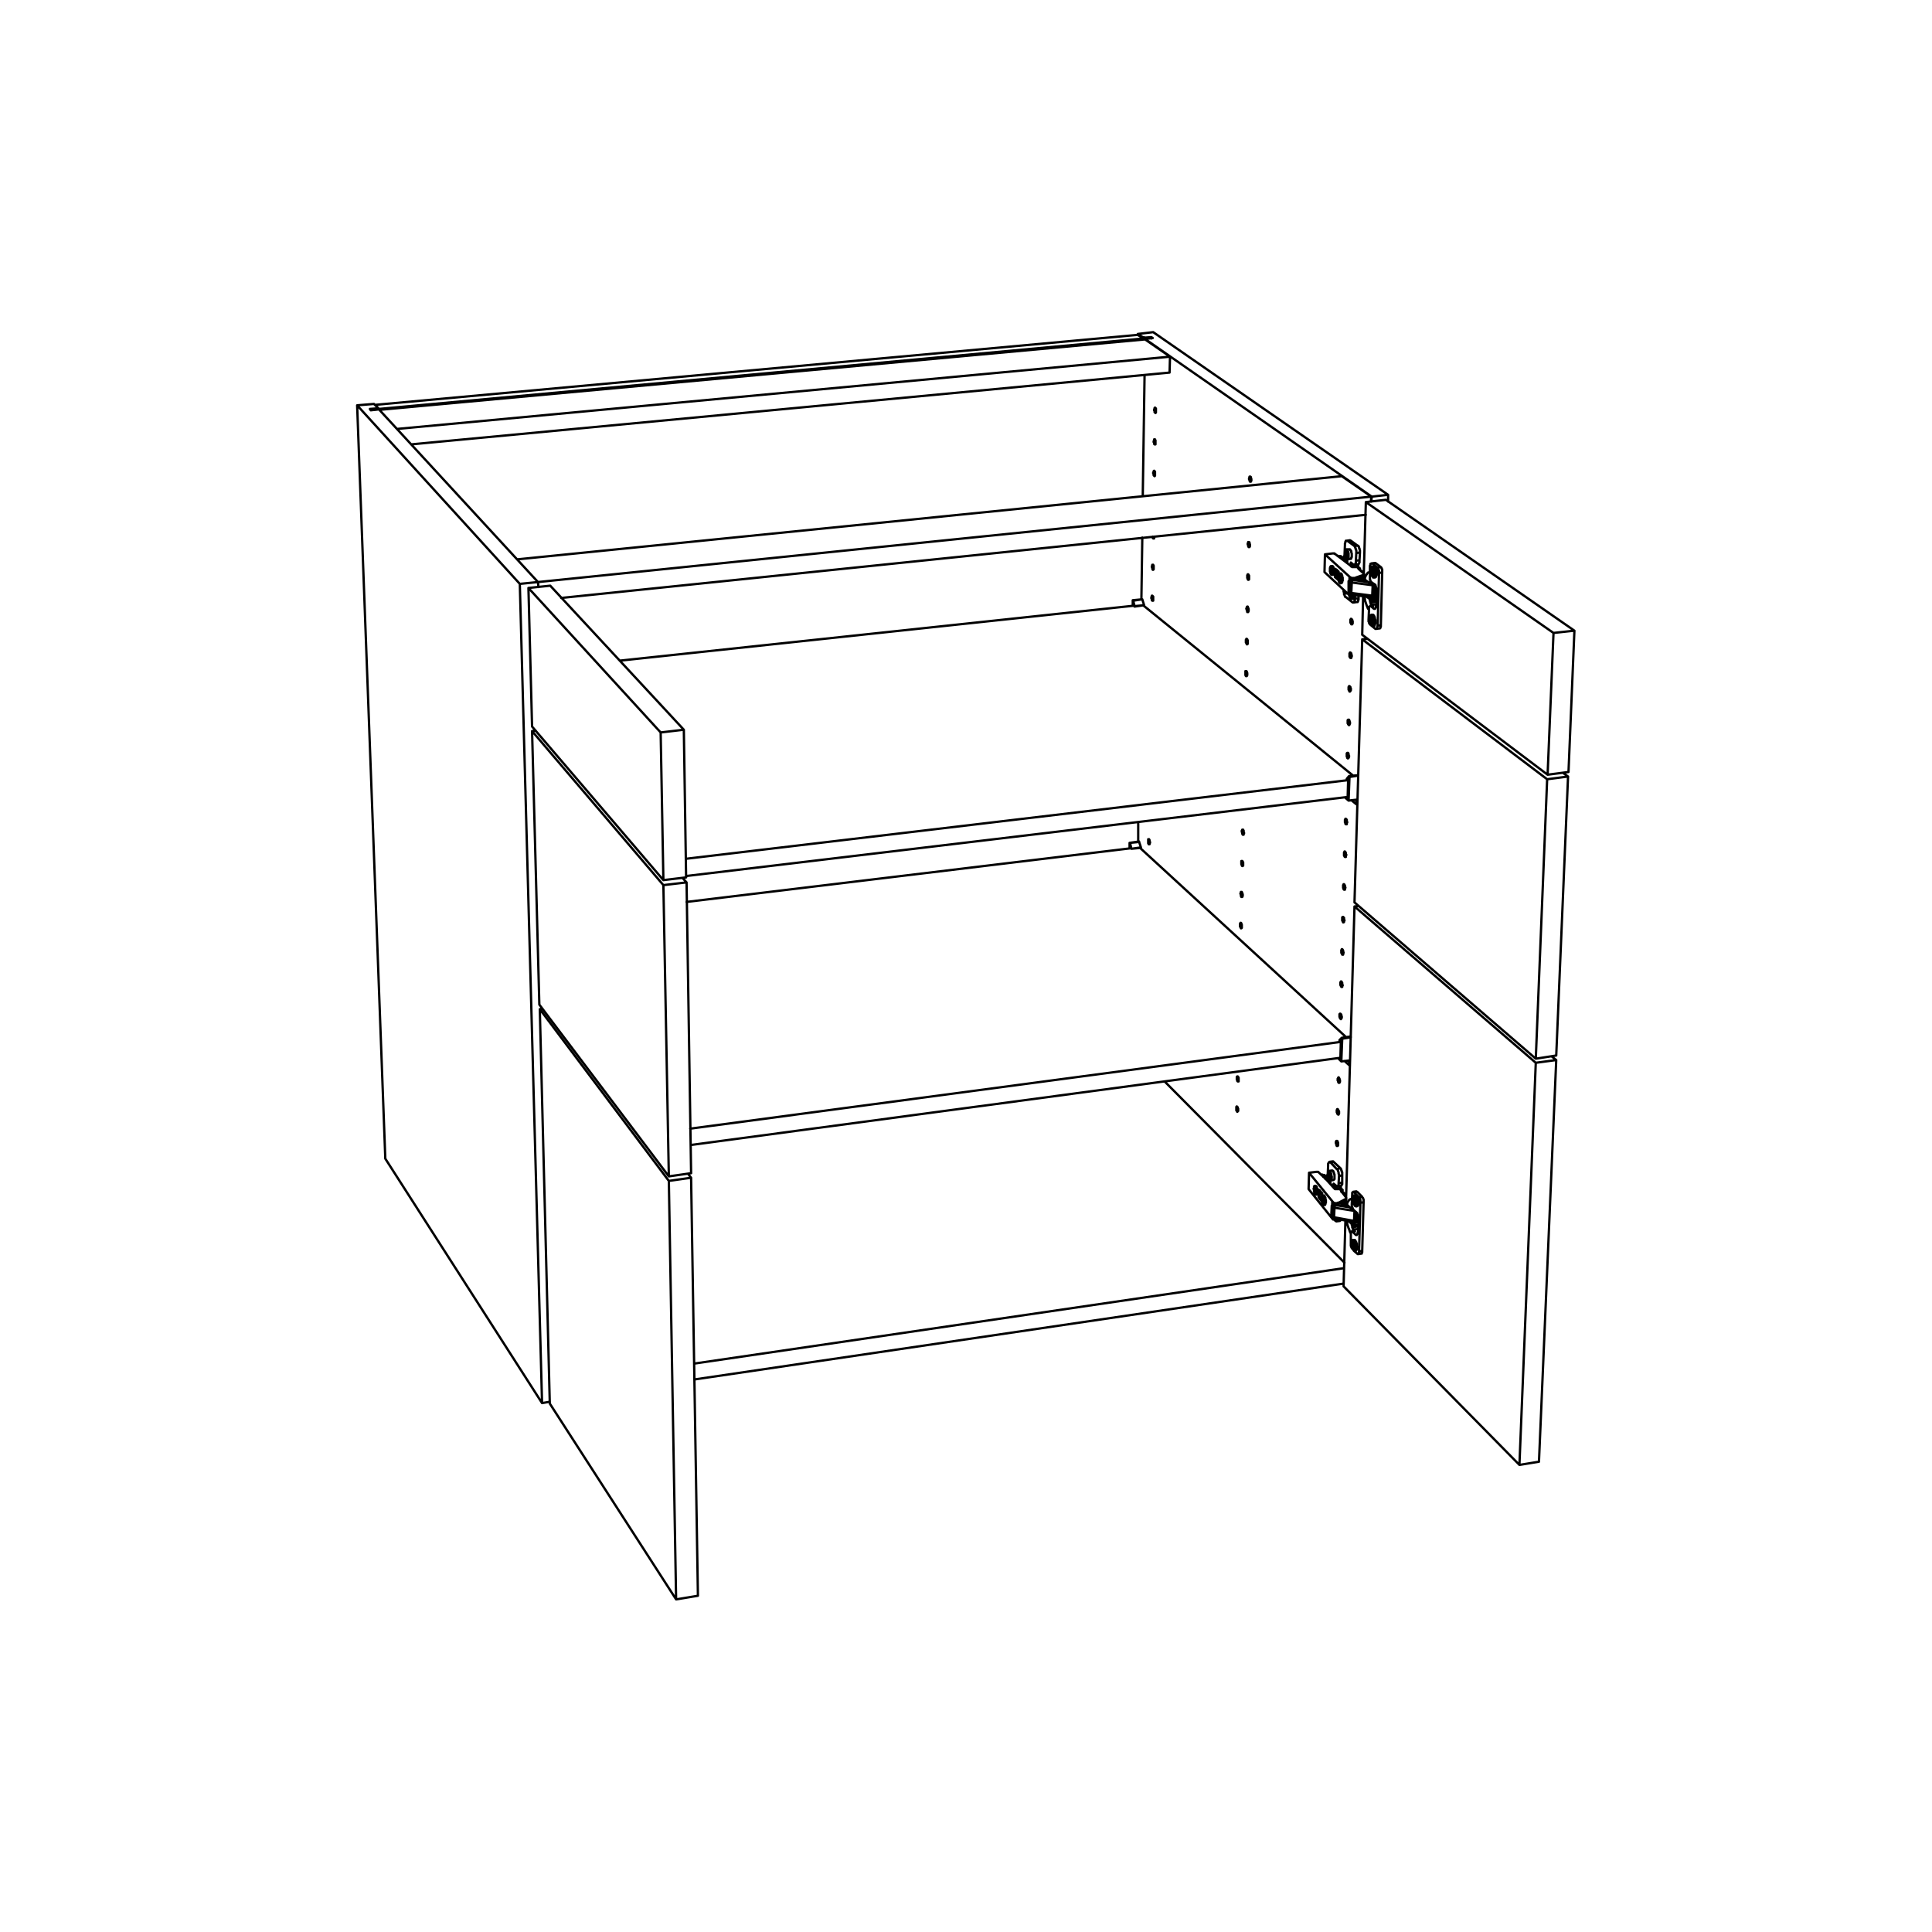 <?xml version="1.0" encoding="utf-8"?>
<!-- Generator: Adobe Illustrator 25.2.3, SVG Export Plug-In . SVG Version: 6.00 Build 0)  -->
<svg version="1.1" id="Lager_1" xmlns="http://www.w3.org/2000/svg" xmlns:xlink="http://www.w3.org/1999/xlink" x="0px" y="0px"
	 viewBox="0 0 425.2 425.2" style="enable-background:new 0 0 425.2 425.2;" xml:space="preserve">
<style type="text/css">
	.st0{fill:none;stroke:#000000;stroke-width:0.51;stroke-linecap:round;stroke-linejoin:round;stroke-miterlimit:10;}
</style>
<path class="st0" d="M298.9,170.7L297,171 M297.3,228.3l-1.9,0.3 M291.2,259v-0.1 M291.5,259.2v-0.3 M291.4,259.1V259 M291.3,259
	v-0.1 M290.7,262.4v-0.1 M290.6,262.5v-0.3 M290.5,262.7v-0.6 M290.5,262.8V262 M290.4,262.8V262 M294.5,268.4v-0.1 M294.2,268.4
	l0.1-0.1 M294.9,122.7L294.9,122.7 M295.2,122.9v-0.2 M295,122.8L295,122.8 M294.9,122.7L294.9,122.7 M294.3,126.4v-0.8
	 M294.2,126.5v-1 M294.1,126.6l0.1-1.2 M294.1,126.7v-1.3 M294,126.7v-1.4 M298.3,131.1V131 M296.2,264.1L296.2,264.1 M296.2,264.1
	L296.2,264.1 M296.1,264.1L296.1,264.1L296.1,264.1L296.1,264.1 M296.1,264.2L296.1,264.2L296.1,264.2 M295.4,264.7l0.5-0.5
	 M295,264.6l0.4,0.1 M295.4,264.8h-0.6 M300,126.7L300,126.7L300,126.7l0.1,0.1 M300.1,126.8L300.1,126.8 M300,126.7L300,126.7
	l0.1,0.2 M300,126.9L300,126.9v-0.1v-0.1 M298.8,127.2h0.4 M299.3,127.4h-0.5 M300,127.6v0.1 M296.1,264.8v0.4 M293.6,268.1
	L293.6,268.1 M298.4,268.7L298.4,268.7 M298.4,267.3L298.4,267.3 M293.7,265.2l3.3,0.5 M297.8,130.9L297.8,130.9 M297.4,130.7v0.2
	 M302.4,131.2L302.4,131.2 M302.5,129.6h-0.1 M297.5,127.6l3.5,0.5 M301.3,131.7l1.7-0.1 M301.5,132.2l1.5-0.1 M301.6,132.6l1.4-0.2
	 M301.7,128.2h0.2 M301.8,133.1l1.1-0.1 M302.4,134h0.2 M297.4,269.3l1.6-0.3 M297.6,269.7l1.4-0.1 M297.6,270.1l1.3-0.2
	 M297.7,266.1V266 M297.8,270.6l1.1-0.1 M298.4,271.8l0.2-0.1 M291.7,259.5v-0.1 M298.8,124.9h0.2 M297.5,128L297.5,128 M250.4,73.5
	v0.2 M251.5,74.5v-0.3 M252.1,74.3v0.3 M253.4,74.2v0.3 M294.5,251.9v-0.1v-0.2v-0.1l-0.1-0.1v-0.1v-0.1h-0.1v-0.1h-0.1h-0.1v0.1
	l-0.1,0.1v0.1v0.1v0.1l0.1,0.1v0.1v0.1v0.1l0.1,0.1v0.1h0.1h0.1v-0.1h0.1V252V251.9 M297.7,137v-0.1v-0.2l-0.1-0.1v-0.1v-0.1
	l-0.1-0.1l-0.1-0.1h-0.1v0.1l-0.1,0.1v0.1v0.1v0.1v0.1v0.1v0.1l0.1,0.2l0.1,0.1v0.1h0.1h0.1v-0.1l0.1-0.1v-0.1V137 M275.1,120v-0.1
	v-0.1l-0.1-0.1v-0.2v-0.1h-0.1v-0.1h-0.1h-0.1v0.1v0.1l-0.1,0.1v0.1v0.1l0.1,0.2v0.1v0.1l0.1,0.1v0.1h0.1h0.1v-0.1l0.1-0.1v-0.1V120
	 M254.2,104.3L254.2,104.3v-0.2V104v-0.1v-0.1l-0.1-0.1l-0.1-0.1l-0.1,0.1v0.1v0.1l-0.1,0.1v0.1v0.1l0.1,0.1v0.1v0.1v0.1l0.1,0.1
	l0.1,0.1v-0.1h0.1v-0.1v-0.1V104.3 M294.7,244.9v-0.1v-0.1v-0.1l-0.1-0.1v-0.1l-0.1-0.1v-0.1l-0.1-0.1h-0.1v0.1v0.1h-0.1v0.1v0.1
	v0.2v0.1l0.1,0.1v0.1v0.1l0.1,0.1l0.1,0.1h0.1v-0.1l0.1-0.1V245V244.9 M275.4,105.6v-0.1v-0.1l-0.1-0.2v-0.1V105h-0.1v-0.1h-0.1H275
	v0.1v0.1l-0.1,0.1v0.1v0.2l0.1,0.1v0.1v0.1l0.1,0.1v0.1h0.1h0.1v-0.1l0.1-0.1v-0.1V105.6 M254.3,97.4v-0.1v-0.1v-0.1V97v-0.1
	l-0.1-0.1v-0.1h-0.1H254v0.1v0.1V97l-0.1,0.1v0.1v0.1l0.1,0.1v0.1v0.1v0.1h0.1v0.1h0.1h0.1v-0.1v-0.1v-0.1V97.4 M254.4,90.4v-0.1
	v-0.1v-0.1V90v-0.1l-0.1-0.1l-0.1-0.1l-0.1,0.1v0.1V90l-0.1,0.1v0.1v0.1l0.1,0.1v0.1v0.1v0.1l0.1,0.1l0.1,0.1v-0.1h0.1v-0.1v-0.1
	v-0.1V90.4 M272.6,237.6v-0.1v-0.1v-0.1v-0.1l-0.1-0.1V237l-0.1-0.1h-0.1l-0.1,0.1v0.1v0.1v0.1v0.1v0.1v0.1l0.1,0.1v0.1v0.1h0.1v0.1
	h0.1h0.1v-0.1v-0.1v-0.1V237.6 M272.5,244.3L272.5,244.3v-0.2V244l-0.1-0.1v-0.1v-0.1l-0.1-0.1l-0.1-0.1v0.1h-0.1v0.1v0.1v0.1v0.2
	v0.1v0.1v0.1l0.1,0.1l0.1,0.1v0.1l0.1-0.1l0.1-0.1v-0.1V244.3 M296.3,188.2v-0.1l-0.1-0.1v-0.1v-0.1v-0.1l-0.1-0.1v-0.1H296v-0.1
	h-0.1v0.1l-0.1,0.1v0.1v0.1v0.1v0.1v0.1v0.2l0.1,0.1v0.1l0.1,0.1h0.1h0.1v-0.1v-0.1v-0.1L296.3,188.2 M296.1,195.4v-0.1l-0.1-0.1
	v-0.1V195v-0.1l-0.1-0.1v-0.1h-0.1v-0.1h-0.1v0.1l-0.1,0.1v0.1v0.1v0.1v0.1v0.1v0.1l0.1,0.2v0.1l0.1,0.1h0.1h0.1v-0.1v-0.1v-0.1
	L296.1,195.4 M273.8,183.3L273.8,183.3l-0.1-0.2V183v-0.1v-0.1l-0.1-0.1v-0.1h-0.1h-0.1v0.1l-0.1,0.1v0.1v0.1v0.1l0.1,0.1v0.1v0.1
	v0.1l0.1,0.1v0.1h0.1h0.1v-0.1v-0.1l0.1-0.1V183.3 M274.9,127.2V127v-0.1v-0.1v-0.1l-0.1-0.1v-0.1l-0.1-0.1h-0.1v0.1l-0.1,0.1v0.1
	v0.1v0.1v0.1v0.1v0.1l0.1,0.1v0.1v0.1h0.1v0.1h0.1l0.1-0.1v-0.1V127.2L274.9,127.2 M297.5,144.4v-0.1v-0.1l-0.1-0.2v-0.1v-0.1
	l-0.1-0.1l-0.1-0.1h-0.1v0.1l-0.1,0.1v0.1v0.1v0.1v0.1v0.1v0.2l0.1,0.1v0.1h0.1v0.1h0.1h0.1v-0.1v-0.1l0.1-0.1V144.4 M295.9,202.6
	v-0.1l-0.1-0.1v-0.2v-0.1V202l-0.1-0.1l-0.1-0.1h-0.1v0.1h-0.1v0.1v0.1v0.1v0.2v0.1v0.1l0.1,0.1v0.1l0.1,0.1v0.1h0.1l0.1-0.1v-0.1
	v-0.1L295.9,202.6 M296.5,181v-0.1l-0.1-0.1v-0.1v-0.2v-0.1h-0.1v-0.1l-0.1-0.1h-0.1v0.1l-0.1,0.1v0.1v0.1v0.1v0.1v0.1v0.1l0.1,0.1
	v0.1v0.1l0.1,0.1h0.1h0.1v-0.1v-0.1v-0.1L296.5,181 M294.9,237.9v-0.1v-0.1l-0.1-0.1v-0.1v-0.1l-0.1-0.1v-0.1l-0.1-0.1l-0.1,0.1v0.1
	l-0.1,0.1v0.1v0.1v0.1v0.1l0.1,0.1v0.1v0.1l0.1,0.1v0.1h0.1h0.1v-0.1l0.1-0.1V237.9 M250.5,180.9v4.4 M251.4,118.3l-0.2,13.6
	 M251.9,82.6l-0.4,26.6 M252,74.6v0.1 M253.8,131.8L253.8,131.8v-0.2v-0.1v-0.1v-0.1l-0.1-0.1l-0.1-0.1h-0.1v0.1v0.1l-0.1,0.1v0.1
	v0.2l0.1,0.1v0.1v0.1v0.1h0.1v0.1h0.1h0.1v-0.1V132v-0.1V131.8 M253.9,125v-0.1v-0.1v-0.1v-0.1v-0.1l-0.1-0.1v-0.1h-0.1h-0.1v0.1
	v0.1l-0.1,0.1v0.1v0.1l0.1,0.2v0.1v0.1l0.1,0.1v0.1h0.1l0.1-0.1v-0.1v-0.1V125 M253.7,118.1v0.1v0.1v0.1l0.1,0.1h0.1h0.1v-0.1v-0.1
	v-0.1v-0.1 M254,118.1L254,118.1 M295.3,223.9v-0.1v-0.1l-0.1-0.2v-0.1v-0.1l-0.1-0.1l-0.1-0.1h-0.1v0.1h-0.1v0.1v0.1v0.1v0.2v0.1
	l0.1,0.1v0.1v0.1l0.1,0.1l0.1,0.1l0.1-0.1v-0.1l0.1-0.1V223.9 M295.5,216.8L295.5,216.8l-0.1-0.2v-0.1v-0.1v-0.1l-0.1-0.1v-0.1h-0.1
	V216h-0.1v0.1l-0.1,0.1v0.1v0.1v0.1v0.1v0.1v0.1l0.1,0.1v0.1l0.1,0.1v0.1h0.1h0.1v-0.1V217l0.1-0.1V216.8 M295.7,209.7v-0.1
	l-0.1-0.1v-0.1v-0.1v-0.1l-0.1-0.1V209h-0.1v-0.1h-0.1v0.1l-0.1,0.1v0.1v0.1v0.1v0.1v0.1v0.1l0.1,0.1v0.1l0.1,0.1v0.1h0.1h0.1V210
	v-0.1L295.7,209.7L295.7,209.7 M273.3,203.9v-0.1v-0.1v-0.1v-0.1l-0.1-0.1v-0.1v-0.1h-0.1v-0.1H273v0.1l-0.1,0.1v0.1v0.1v0.1v0.1
	v0.1v0.1l0.1,0.1v0.1l0.1,0.1v0.1h0.1l0.1-0.1v-0.1V204V203.9 M273.5,197.1V197v-0.2l-0.1-0.1v-0.1v-0.1l-0.1-0.1v-0.1h-0.1h-0.1
	v0.1v0.1l-0.1,0.1v0.1l0.1,0.2v0.1v0.1v0.1l0.1,0.1v0.1h0.1h0.1v-0.1l0.1-0.1V197.1 M273.6,190.2v-0.1V190v-0.1v-0.1l-0.1-0.1v-0.1
	l-0.1-0.1h-0.1h-0.1v0.1v0.1v0.1v0.1v0.1v0.1v0.1l0.1,0.1v0.1v0.1l0.1,0.1h0.1v-0.1h0.1v-0.1V190.2L273.6,190.2 M253.1,185.4v-0.1
	l-0.1-0.1v-0.1V185v-0.1l-0.1-0.1v-0.1h-0.1h-0.1v0.1v0.1v0.1v0.1v0.1v0.1v0.2v0.1h0.1v0.1v0.1h0.1h0.1v-0.1v-0.1l0.1-0.1V185.4
	 M296.9,166.5v-0.2l-0.1-0.1v-0.1V166v-0.1l-0.1-0.1v-0.1h-0.1h-0.1v0.1h-0.1v0.1v0.1v0.1v0.2v0.1v0.1l0.1,0.1v0.1v0.1h0.1v0.1h0.1
	l0.1-0.1v-0.1l0.1-0.1V166.5 M297.1,159.1V159v-0.1l-0.1-0.1v-0.1v-0.1l-0.1-0.1v-0.1h-0.1h-0.1l-0.1,0.1v0.1v0.1v0.1v0.1v0.2v0.1
	l0.1,0.1v0.1l0.1,0.1l0.1,0.1v-0.1h0.1v-0.1l0.1-0.1V159.1 M297.3,151.8L297.3,151.8v-0.3l-0.1-0.1v-0.1v-0.1l-0.1-0.1L297,151h-0.1
	v0.1l-0.1,0.1v0.1v0.1v0.1v0.1v0.1v0.1l0.1,0.1v0.1l0.1,0.1v0.1h0.1l0.1-0.1V152l0.1-0.1V151.8 M274.5,148.4v-0.1v-0.1v-0.1
	l-0.1-0.1v-0.1v-0.1l-0.1-0.1h-0.1h-0.1v0.1v0.1v0.1v0.1v0.2v0.1v0.1v0.1l0.1,0.1v0.1h0.1h0.1v-0.1l0.1-0.1v-0.1V148.4 M274.6,141.4
	v-0.1v-0.2V141v-0.1l-0.1-0.1v-0.1l-0.1-0.1h-0.1v0.1l-0.1,0.1v0.1v0.1v0.1v0.1v0.1v0.1l0.1,0.1v0.1l0.1,0.1v0.1h0.1l0.1-0.1v-0.1
	v-0.1V141.4 M274.8,134.3L274.8,134.3V134l-0.1-0.1v-0.1v-0.1l-0.1-0.1v-0.1h-0.1l-0.1,0.1v0.1v0.1l-0.1,0.1v0.1l0.1,0.1v0.1v0.1
	v0.1l0.1,0.1v0.1v0.1h0.1h0.1v-0.1l0.1-0.1v-0.1V134.3 M305.5,108.9v1.5 M301.9,109.3l-0.1,1.1 M250.4,73.5l1.1,0.7 M251.5,74.2
	l0.6,0.1 M252.1,74.3l1.3-0.1 M253.4,74.2l0.3,0.2 M253.7,74.4l-1.7,0.2 M252,74.6l49.9,34.7 M301.9,109.3l3.6-0.4 M305.5,108.9
	l-51.7-35.8 M253.8,73.1l-3.4,0.4 M83.1,90.1v-0.4 M82.7,89.9v0.3 M119.3,308.8L84.8,255 M78.6,89.2L84.8,255 M121,308.5l-1.7,0.3
	 M118.4,128.1l0.1,1.1 M114.4,128.5l4.9,180.3 M82.3,88.9l0.8,0.8 M78.6,89.2l3.7-0.3 M114.4,128.5L78.6,89.2 M118.4,128.1l-4,0.4
	 M83.4,90.1l35,38 M81.6,90.3l1.8-0.2 M81.4,90l0.2,0.3 M82.7,89.9L81.4,90 M83.1,89.7l-0.4,0.2 M251.4,131.9L251.4,131.9
	 M251.8,133.2L251.8,133.2 M251.4,131.9l0.4,1.3 M249.7,133.4l2.1-0.2 M251.4,131.9l-2,0.3 M297.4,176.1l1.1,0.9 M298.5,176
	l-1.7,0.2 M298.5,177v-1 M298.7,177h-0.2 M296.9,170.8l-0.5,0.6 M296.4,171.4L296.4,171.4v0.1 M296.4,171.5l0.3,0.2 M296.7,171.7
	l-0.1,3.7 M296.5,175.4h0.1 M249.5,133.3L249.5,133.3 M249.5,133.3l0.2,0.2 M249.7,133.5L249.7,133.5v-0.1 M249.7,133.4l-0.3-1.2
	 M249.4,132.2v-0.1h-0.1L249.4,132.2 M249.3,133.3v-1.1 M296,175.5l0.8,0.7 M296.8,176.2l0.2-5.2 M297,171v-0.1l-0.1-0.1
	 M250.7,185.2L250.7,185.2L250.7,185.2 M251.1,186.5L251.1,186.5v0.1 M250.7,185.3l0.4,1.2 M249,186.8l2.1-0.3 M250.7,185.3l-2,0.2
	 M295.9,233.5l1,0.9 M296.9,233.4l-1.7,0.2 M296.9,234.4v-1 M297.1,234.4h-0.2 M295.3,228.4l-0.5,0.5 M294.8,228.9L294.8,228.9v0.1
	 M294.8,229l0.3,0.3 M295.1,229.3l-0.1,3.5 M294.9,232.8h0.1 M248.8,186.7v-0.1 M248.8,186.6l0.2,0.2 M249,186.8L249,186.8
	 M249,186.8l-0.3-1.3 M248.7,185.5L248.7,185.5 M248.6,186.7v-1.2 M294.5,232.9l0.7,0.7 M295.2,233.6l0.2-5 M295.4,228.6v-0.1
	l-0.1-0.1 M291.2,258.9L291.2,258.9v-0.1h-0.1 M291.3,258.9h-0.1 M291.4,259L291.4,259h-0.1v-0.1 M291.5,258.9l-0.1,0.1
	 M291.7,258.8L291.7,258.8v0.1h-0.1h-0.1 M291.5,258.7l0.2,0.1 M291.3,258.6L291.3,258.6h0.1h0.1v0.1 M291.3,258.6L291.3,258.6
	 M290.7,258.5h0.1h0.1h0.1l0.2,0.1h0.1 M289.4,262.6h0.1 M289.2,261.8h0.2 M289.4,262h0.2 M289.4,261.8h0.1 M289.5,262.1h0.1
	 M289.5,261.8L289.5,261.8 M289.6,262.1L289.6,262.1 M289.5,262.1l0.2,0.3 M289.5,262.7v-0.6 M289.4,262.6l0.1,0.1 M289.4,262v0.6
	 M289.2,261.8l0.2,0.2 M289.2,261.6v0.2 M289.4,261.8l-0.2-0.2 M289.4,261.3v0.5 M289.5,261.3h-0.1 M289.5,261.9v-0.6 M289.7,262.1
	l-0.2-0.2 M289.7,262.4v-0.3 M289.1,261.6L289.1,261.6l0.1,0.3v0.1v0.2v0.1l0.1,0.2v0.1v0.1l0.1,0.1l0.1,0.1h0.1v-0.1l0.1-0.1v-0.1
	v-0.1v-0.1v-0.1v-0.2V262v-0.2v-0.1l-0.1-0.2v-0.1v-0.1l-0.1-0.1v-0.1h-0.1V261h-0.1v0.1h-0.1v0.1v0.2v0.1L289.1,261.6 M290.4,262
	v1.5 M290.4,263.5l0.5,0.6 M290.4,263.5h-0.2 M291,263.9h0.1 M291.2,264.2h0.1 M291.2,264.8L291.2,264.8 M291.2,264h0.1
	 M291.3,264.3h0.1 M291.2,264h0.1 M291.4,264.3L291.4,264.3 M291.5,264.4l-0.2-0.3 M291.5,264.6v-0.2 M291.3,264.3l0.2,0.3
	 M291.2,264.9l0.1-0.6 M291.2,264.8v0.1 M291.2,264.2v0.6 M291,263.9l0.2,0.3 M291,263.7v0.2 M291.2,264l-0.2-0.3 M291.2,263.4v0.6
	 M291.3,263.5l-0.1-0.1 M291.3,264.1v-0.6 M291.2,265.1L291.2,265.1l0.1,0.1h0.1v-0.1l0.1-0.1v-0.1v-0.2v-0.1v-0.2v-0.1v-0.2V264
	v-0.2l-0.1-0.1v-0.2v-0.1l-0.1-0.1v-0.1h-0.1v-0.1h-0.1l-0.1,0.1v0.1l-0.1,0.1v0.1v0.1v0.2v0.1v0.2v0.1v0.2l0.1,0.2v0.1v0.1l0.1,0.1
	v0.1L291.2,265.1 M294.5,268.3v0.1 M294.5,268.4L294.5,268.4h-0.1h-0.1h-0.1 M294.2,268.4L294.2,268.4 M294.1,268.4l-0.1,0.1h-0.2
	l-0.1-0.1h-0.1h-0.1h-0.1l-0.1-0.1 M294.1,268.4v-0.1 M290.7,262.3v0.1 M290.7,262.4L290.7,262.4L290.7,262.4l-0.1,0.1 M290.6,262.5
	h-0.1 M290.5,262.7L290.5,262.7 M290.5,262.7v0.1 M290.5,262.8h-0.1 M290.4,262.8L290.4,262.8 M294.1,268.3H294h-0.2h-0.1h-0.1
	l-0.1-0.1h-0.1h-0.1v-0.1 M294.1,268.3L294.1,268.3 M293.2,267.9L293.2,267.9 M293.4,265.3v-0.1 M293.4,264.8l-0.2-0.2 M290.2,263.5
	l0.7,0.9 M290.2,261.8v1.7 M291,262.6l-0.8-0.8 M290.9,263.3l0.1-0.7 M290.9,264.4v-0.2 M293.2,265.3v-0.7 M293.1,267.9v-0.3
	 M288,261.7l0.1-3.6 M293.3,268.3l-5.3-6.6 M293.3,268.3v-0.2 M293.3,268.1l-0.2-0.2 M289.8,262.9L289.8,262.9l0.1-0.1v-0.1v-0.1
	l0.1-0.2v-0.1 M290,262.3v-0.1l-0.1-0.2v-0.1v-0.2v-0.1l-0.1-0.2v-0.1v-0.1l-0.1-0.1l-0.1-0.1 M291.6,265.2L291.6,265.2L291.6,265.2
	L291.6,265.2l0.1-0.2v-0.1v-0.1l0.1-0.1v-0.1v-0.2v-0.1v-0.2l-0.1-0.2v-0.1v-0.2l-0.1-0.1v-0.1l-0.1-0.1v-0.1l-0.1-0.1h-0.1
	 M296.3,264l-1.7,0.9 M294.6,264.9L294.6,264.9h-0.1h-0.1h-0.1 M294.6,264.7v0.2 M294.3,264.9l-0.1,0.1 M294.4,264.8l-0.1,0.1
	 M294.2,265L294.2,265h-0.3h-0.1l-0.1-0.1h-0.1h-0.1l-0.1-0.1 M294.2,264.8v0.2 M293.4,264.6v0.2 M293.4,264.6l-5.3-6.5
	 M294.2,264.8L294.2,264.8h-0.3h-0.1h-0.1l-0.1-0.1h-0.1h-0.1v-0.1 M294.4,264.8h-0.2 M294.6,264.7L294.6,264.7h-0.1h-0.1v0.1
	 M296.3,263.8l-1.7,0.9 M295.2,262.2l1.1,1.4 M295,261.8l0.2,0.4 M294.9,261.7L294.9,261.7l0.1,0.1 M294.6,261.7h0.3 M294.5,261.7
	L294.5,261.7h0.1 M294.2,261.7h0.3 M293.7,261.6h0.1v0.1h0.1h0.1h0.1h0.1 M291.8,259.5l1.9,2.1 M290.2,258l1.6,1.5 M289.7,257.9h0.1
	h0.1h0.1h0.1l0.1,0.1 M288.1,258.1l1.6-0.2 M294.6,126.2L294.6,126.2h-0.1h-0.1 M294.9,122.7v-0.1h-0.1 M294.9,122.7L294.9,122.7
	 M295,122.7L295,122.7h-0.1 M295.2,122.7H295 M295.3,122.6L295.3,122.6v0.1h-0.1 M295.2,122.5l0.1,0.1 M295,122.4L295,122.4h0.1v0.1
	h0.1 M294.9,122.4h0.1 M294.4,122.3v0.1h0.2h0.1h0.1h0.1 M294.4,126.3V126 M293,126.3L293,126.3 M292.8,125.5l0.2-0.1 M293,125.7
	l0.2-0.1 M293,125.4h0.1 M293.1,125.7h0.2 M293,125.4L293,125.4 M293,125.4l0.2,0.2 M293.2,125.6v0.1 M293.1,125.7l0.2,0.2
	 M293,126.3l0.1-0.6 M293,126.3L293,126.3 M293,125.7v0.6 M292.8,125.5l0.2,0.2 M292.8,125.2v0.3 M293,125.4l-0.2-0.2 M293,124.8
	v0.6 M293.1,124.9l-0.1-0.1 M293.1,125.5v-0.6 M293.3,125.7l-0.2-0.2 M293.3,125.9v-0.2 M292.7,125.3v0.1v0.2v0.2l0.1,0.1v0.1v0.2
	l0.1,0.1v0.1l0.1,0.1h0.1h0.1v-0.1l0.1-0.1v-0.1v-0.1v-0.2v-0.1v-0.2v-0.1v-0.2v-0.1l-0.1-0.2v-0.1v-0.1l-0.1-0.1l-0.1-0.1h-0.1
	l-0.1,0.1v0.1v0.1l-0.1,0.1v0.1V125.3 M294,125.3v1.7 M294,127l0.6,0.5 M294,127h-0.2 M294.6,127.1h0.3 M294.8,127.4l0.3-0.1
	 M294.8,128h0.1 M294.9,127.1L294.9,127.1 M294.9,127.4h0.3 M295.2,127.4L295.2,127.4 M294.9,127.1L294.9,127.1 M294.9,127.1
	l0.2,0.2 M295.1,127.3v0.1 M295.2,127.4l-0.3-0.2 M295.2,127.6v-0.2 M294.9,127.4l0.3,0.2 M294.9,128.1v-0.7 M294.8,128l0.1,0.1
	 M294.8,127.4v0.6 M294.6,127.1l0.2,0.3 M294.6,126.9v0.2 M294.9,127.1l-0.3-0.2 M294.9,126.4v0.7 M295,126.5l-0.1-0.1 M294.9,127.2
	l0.1-0.7 M294.9,128.3L294.9,128.3l0.1,0.1v-0.1h0.1v-0.1l0.1-0.2v-0.1v-0.1v-0.2v-0.1v-0.2v-0.2V127v-0.2l-0.1-0.1v-0.1l-0.1-0.2
	v-0.1h-0.1v-0.1h-0.1h-0.1v0.1v0.1l-0.1,0.1v0.1v0.1l-0.1,0.1v0.2v0.2l0.1,0.1v0.2v0.2v0.1l0.1,0.1v0.2l0.1,0.1L294.9,128.3
	 M298.6,131l-0.3,0.1 M298.3,131.1L298.3,131.1h-0.1v0.1h-0.1 M298.1,131.2h-0.2 M298.1,131.2V131 M297.9,131.2h-0.1h-0.2h-0.1h-0.1
	h-0.1l-0.1-0.1h-0.1 M297.9,131.2V131 M294.4,126.2L294.4,126.2 M294.4,126.3l-0.1,0.1 M294.3,126.4L294.3,126.4v0.1h-0.1
	 M294.2,126.5L294.2,126.5 M294.1,126.6L294.1,126.6 M294.1,126.6v0.1 M294.1,126.7L294.1,126.7H294 M294,126.7L294,126.7
	 M297.9,131h-0.1h-0.2h-0.1h-0.1h-0.1l-0.1-0.1h-0.1 M298.1,131h-0.2 M298.1,131L298.1,131 M294.4,126.2l0.2,0.1 M297,130.7h-0.1
	 M297.1,127.9v-0.2 M297.2,127.3l-0.2-0.2 M293.8,127l0.8,0.7 M293.9,125.2l-0.1,1.8 M294.6,125.8l-0.7-0.6 M294.6,126.5v-0.7
	 M294.6,127.7v-0.2 M297,127.8v-0.7 M296.9,130.7v-0.4 M291.5,125.9l0.1-3.9 M297.1,131.1l-5.6-5.2 M297.1,131.1v-0.2 M297.1,130.9
	l-0.2-0.2 M293.3,126.5h0.1l0.1-0.1v-0.1v-0.1v-0.1l0.1-0.1v-0.2 M293.6,125.8L293.6,125.8v-0.3l-0.1-0.1v-0.2v-0.1v-0.2l-0.1-0.1
	v-0.1h-0.1v-0.1h-0.1 M295.2,128.3h0.1v-0.1l0.1-0.1V128v-0.1l0.1-0.1v-0.2v-0.1v-0.2v-0.2l-0.1-0.1v-0.2v-0.1l-0.1-0.2v-0.1
	l-0.1-0.1l-0.1-0.1H295 M300.2,126.7l-1.8,0.6 M298.4,127.3L298.4,127.3l-0.1,0.1h-0.1 M298.4,127.1v0.2 M298.2,127.4H298
	 M298.2,127.2v0.2 M298,127.4h-0.1h-0.2h-0.1h-0.1h-0.1l-0.1-0.1h-0.1 M298,127.2v0.2 M297.2,127.1v0.2 M297.2,127.1l-5.6-5.1
	 M298,127.2h-0.1h-0.2h-0.1h-0.1h-0.1l-0.1-0.1h-0.1 M298.2,127.2H298 M298.4,127.1L298.4,127.1v0.1h-0.1h-0.1 M300.2,126.5
	l-1.8,0.6 M299,125.2l1.2,1.1 M298.8,124.9l0.2,0.3 M298.7,124.8L298.7,124.8h0.1v0.1 M298.4,124.8h0.3 M298.3,124.8L298.3,124.8
	h0.1 M298,124.8h0.3 M297.5,124.7l0.1,0.1h0.1h0.1h0.1h0.1 M295.4,123.1l2.1,1.6 M293.8,121.9l1.6,1.2 M293.3,121.8L293.3,121.8h0.1
	h0.1h0.1h0.1v0.1h0.1 M291.6,122l1.7-0.2 M296.1,264.8L296.1,264.8 M296.2,264.7L296.2,264.7l-0.1,0.1 M296.2,264.1L296.2,264.1
	 M296.1,264.8L296.1,264.8 M296.2,264.2L296.2,264.2L296.2,264.2 M295.9,265.1h-0.1 M296.1,264.8v-0.6 M295.8,265.1l-0.1,0.1
	 M295.9,265.1h-0.1 M296.1,264.8l-0.2,0.3 M296.1,264.2l-0.6,0.6 M295.5,265.1v-0.3 M295.5,264.8L295.5,264.8v-0.1h-0.1
	 M295.5,264.8h-0.1 M295.4,264.7L295.4,264.7 M295.4,265v-0.2 M295.4,264.8L295.4,264.8v-0.1 M300,127.5L300,127.5 M300.1,127.4v0.1
	H300 M300.1,126.8v0.1 M300,127.5L300,127.5 M300.1,126.9H300 M300,127.5v-0.6 M300,127.5l-0.2,0.2 M300,126.9l-0.6,0.5
	 M299.9,126.8L299.9,126.8 M299.4,127.6v-0.2 M299.4,127.4v-0.1l-0.1-0.1 M299.4,127.4h-0.1 M299.2,127.2h0.1 M299.3,127.2l0.6-0.4
	 M299.9,126.8L299.9,126.8h-0.1h-0.1 M299.3,127.5v-0.1 M299.3,127.4L299.3,127.4v-0.1l-0.1-0.1 M296.1,265.1L296.1,265.1
	L296.1,265.1 M296.1,265.2l-0.1,0.1 M293.6,268.2L293.6,268.2 M293.8,268.2h-0.2 M293.6,268.1L293.6,268.1 M293.2,268h0.1v0.1
	l0.1,0.1h0.1h0.1 M293.2,267.8l-0.1-0.3 M293.1,267.5L293.1,267.5l-0.1-0.1 M293.3,265.3L293.3,265.3 M293.2,267.8L293.2,267.8v-0.1
	 M293.2,267.8h0.1v0.1h0.1h0.1 M293.5,267.9v0.1h0.1v0.1 M294.8,264.8L294.8,264.8 M293.1,265.3L293.1,265.3 M293.1,265.3
	L293.1,265.3 M293,267.3l0.1-2 M293,267.4v-0.1 M293,267.4L293,267.4 M293.2,267.7l-0.2-0.3 M293.1,265.3L293.1,265.3 M293.3,265.6
	l-0.2-0.3 M293.7,265.4L293.7,265.4 M293.7,265.4L293.7,265.4l-0.2-0.1h-0.1v-0.1h-0.1v-0.1 M293.7,265.4v-0.3 M294.6,264.9v0.1
	 M293.7,265.1L293.7,265.1 M294.1,265.1L294.1,265.1 M294.6,264.9l0.1-0.1 M293.7,265.1l-0.1-0.1h-0.1l-0.1-0.1l-0.1-0.1v-0.1
	 M293.7,265.1L293.7,265.1 M293.7,265.1h0.4 M294.1,265.1L294.1,265.1h0.2l0.1-0.1h0.1l0.1-0.1 M293.2,267.7l0.1-2.1 M293.2,267.7
	l0.1,0.1h0.1v0.1h0.1h0.1 M293.3,265.3h-0.2 M293.3,265.6l-0.2-0.3 M293.5,265.5v0.1h0.1 M293.5,265.5l-0.2-0.2 M293.7,265.2v0.2
	 M293.6,265.6L293.6,265.6 M293.5,265.7l0.1-0.1 M293.3,265.6L293.3,265.6h0.1v0.1h0.1 M293.3,265.6L293.3,265.6 M293.3,265.6
	L293.3,265.6l0.1,0.1h0.1v0.1h0.1h0.1 M293.7,265.6L293.7,265.6L293.7,265.6L293.7,265.6l-0.2,0.1 M298.6,269h-0.1 M298.7,269h0.1
	l0.1-0.1h0.1 M298.5,268.7L298.5,268.7 M298.6,269L298.6,269h-0.1 M298.6,269L298.6,269 M298.6,269L298.6,269L298.6,269
	 M298.7,268.6v0.4 M298.5,268.7L298.5,268.7 M298.5,268.6L298.5,268.6 M298.3,268.6h0.2 M298.3,268.4h0.1l0.1,0.1h0.1h0.1h0.1
	l0.1-0.1v-0.1 M298.5,268.7L298.5,268.7h0.1v-0.1h0.1 M298.7,268.6h0.1h0.1h0.1 M298.4,268.7L298.4,268.7h0.1 M298.5,269v-0.3
	 M298.4,268.7v0.3 M298.4,268.7L298.4,268.7 M298.3,268.7h0.1 M293.6,268.1L293.6,268.1V268v-0.1 M293.7,268.2L293.7,268.2
	L293.7,268.2L293.7,268.2 M293.7,268.2L293.7,268.2 M298.4,269L298.4,269h0.1 M298.4,269L298.4,269 M298.3,268.9L298.3,268.9v0.1
	h0.1 M298.3,268.6v-0.2 M298.3,268.7L298.3,268.7 M298.3,268.7L298.3,268.7 M298.3,268.4L298.3,268.4l0.1-0.1 M298.3,268.4
	L298.3,268.4 M298.5,267.2h-0.1 M296.9,265.6h-0.3 M296.6,265.6L296.6,265.6v-0.1h-0.1h-0.1 M296.4,265.5l-1.5-0.7 M294.9,264.8
	h-0.1 M294.6,265l0.2-0.2 M294.1,265.1L294.1,265.1h0.2h0.1h0.1l0.1-0.1 M293.7,265.2l0.4-0.1 M293.7,265.2L293.7,265.2
	 M298.4,266.9v0.3 M298.4,268.3L298.4,268.3 M298.4,268v0.3 M298.4,267.9L298.4,267.9v0.1 M298.5,267.9h-0.1 M298.5,267.9v-0.7
	 M298.4,267.3l0.1-0.1 M298.4,267.2L298.4,267.2v0.1 M298.4,266.9L298.4,266.9v-0.1 M298.4,267v-0.1 M293.6,267.9l0.1-2.1
	 M298,268.7l-4.4-0.8 M298.4,266.8v0.1 M298.4,266.8v-0.1 M298.4,266.7v0.2 M298.1,266.5l-0.1,2.2 M298,268.7h0.1v0.1h0.1l0.1,0.1
	 M298.3,268.9v-0.2 M298.3,268.4v0.3 M298.4,268.3L298.4,268.3h-0.1v0.1 M298.4,267v1.3 M298.4,266.9L298.4,266.9v0.1 M293.7,265.6
	L293.7,265.6v-0.1v-0.1h0.1 M293.7,265.8L293.7,265.8v-0.1v-0.1 M293.7,265.8l4.4,0.7 M298.1,266.5L298.1,266.5 M293.8,265.4v-0.1
	v-0.1h-0.1 M297.4,130.9L297.4,130.9 M297.4,130.9L297.4,130.9 M297.8,130.9h-0.4 M297.4,130.9L297.4,130.9 M297,130.7L297,130.7
	l0.1,0.1l0.1,0.1h0.1h0.1 M297,130.5l-0.2-0.2 M296.8,130.3L296.8,130.3 M297.4,130.8v0.1 M297.1,127.8L297.1,127.8 M297,130.5
	L297,130.5v-0.1 M297,130.5L297,130.5h0.1l0.1,0.1h0.1 M297.3,130.6L297.3,130.6h0.1v0.1 M298.6,127.3L298.6,127.3 M296.9,127.9
	L296.9,127.9v-0.1 M296.8,127.9h0.1 M296.8,130v-2.1 M296.8,130.1V130 M296.8,130.2L296.8,130.2v-0.1 M297,130.4l-0.2-0.2
	 M296.9,127.8L296.9,127.8 M296.9,127.8L296.9,127.8 M297.1,128.1l-0.2-0.3 M297.5,127.9L297.5,127.9 M297.5,127.9l-0.1-0.1h-0.1
	h-0.1l-0.1-0.1 M297.5,127.9v-0.4 M298.4,127.4v0.1 M297.5,127.5v0.1 M297.9,127.5v0.1 M297.8,127.4L297.8,127.4h0.1h0.1h0.1
	 M298.4,127.4l0.2-0.1 M297.5,127.5h-0.1h-0.1l-0.1-0.1l-0.1-0.1v-0.1 M297.5,127.5L297.5,127.5 M297.5,127.5h0.4 M297.9,127.5h0.1
	h0.1h0.1h0.1l0.1-0.1 M297,130.4l0.1-2.3 M297,130.4L297,130.4h0.1v0.1h0.1h0.1h0.1 M297.1,127.8h-0.2 M297.1,128l-0.2-0.2
	 M297.3,128L297.3,128v0.1h0.1 M297.3,128l-0.2-0.2 M297.5,127.6v0.3 M297.4,128.1L297.4,128.1 M297.3,128.2l0.1-0.1 M297.1,128v0.1
	h0.1h0.1v0.1 M297.1,128.1L297.1,128.1V128 M297.1,128.1L297.1,128.1l0.1,0.1h0.1h0.1h0.1 M297.5,128v0.1h-0.1v0.1h-0.1
	 M302.6,131.5h-0.1 M302.7,131.5h0.1h0.2 M302.5,131.2v-0.1 M302.6,131.5L302.6,131.5h-0.1 M302.6,131.5L302.6,131.5 M302.6,131.5
	L302.6,131.5L302.6,131.5 M302.7,131.1v0.4 M302.5,131.2L302.5,131.2v-0.1 M302.5,131.1L302.5,131.1 M302.3,131.1h0.2 M302.3,131
	h0.1h0.1h0.1h0.1h0.1h0.1l0.1-0.1h-0.1 M302.5,131.2L302.5,131.2h0.1l0.1-0.1 M303,130.7L303,130.7 M302.7,131.1h0.1h0.2
	 M302.4,131.2L302.4,131.2h0.1 M302.5,131.5v-0.3 M302.4,131.2v0.3 M302.4,131.2L302.4,131.2 M302.4,131.1L302.4,131.1v0.1
	 M297.4,130.7L297.4,130.7v-0.1v-0.1 M297.5,130.9L297.5,130.9v-0.1h-0.1v-0.1 M297.5,130.9L297.5,130.9 M297.4,130.9h0.1
	 M302.4,131.5L302.4,131.5h0.1 M302.3,131.3v0.1v0.1h0.1 M302.3,131v-0.2 M302.3,131.2l0.1-0.1 M302.4,131.1h-0.1V131 M302.3,130.8
	h0.1v-0.1 M302.3,130.8L302.3,130.8 M302.5,129.6h-0.1 M300.9,128l-0.3-0.1 M300.6,127.9h-0.1h-0.1 M300.4,127.9l-1.7-0.6
	 M298.7,127.3L298.7,127.3 M298.4,127.5l0.2-0.2 M297.9,127.6h0.1h0.1h0.1l0.1-0.1h0.1 M297.5,127.6h0.4 M297.5,127.6L297.5,127.6
	 M302.4,129.3v0.3 M302.4,130.7L302.4,130.7 M302.4,130.4v0.3 M302.4,130.3L302.4,130.3v0.1 M302.5,130.3h-0.1 M302.5,130.3v-0.7
	 M302.5,129.6L302.5,129.6 M302.4,129.6L302.4,129.6h0.1 M302.4,129.3L302.4,129.3 M302.4,129.3L302.4,129.3 M297.4,130.5l0.1-2.3
	 M302,131.1l-4.6-0.6 M302.4,129.2L302.4,129.2 M302.4,129.2v-0.3 M302.4,128.9L302.4,128.9v-0.1 M302.5,128.6L302.5,128.6
	 M302.4,128.8v0.4 M302.1,128.8l-0.1,2.3 M302,131.1l0.1,0.1l0.1,0.1h0.1 M302.3,131.3L302.3,131.3 M302.3,130.8v0.4 M302.4,130.7
	L302.4,130.7l-0.1,0.1 M302.4,129.3v1.4 M302.4,129.2L302.4,129.2L302.4,129.2 M302.4,128.8L302.4,128.8 M302.4,128.8L302.4,128.8
	 M302.5,128.6L302.5,128.6v0.1h-0.1v0.1 M302.5,128.6L302.5,128.6 M297.5,128L297.5,128L297.5,128v-0.2h0.1 M297.5,128.2
	L297.5,128.2v-0.1V128 M297.5,128.2l4.6,0.6 M302.4,128.7h-0.1h-0.1l-0.1,0.1 M302.4,128.5L302.4,128.5v0.1v0.1 M297.6,127.8
	L297.6,127.8v-0.2h-0.1 M300.9,128L300.9,128 M302.4,130.7L302.4,130.7h0.1h0.1h0.1h0.1h0.1l0.1-0.1h-0.1l-0.1-0.1h-0.1h-0.1h-0.1
	h-0.1 M302.6,128.7L302.6,128.7h-0.1 M300.3,131.5v-0.1v-0.1 M301.3,134.2L301.3,134.2l-0.2-0.2l-0.1-0.2l-0.1-0.3l-0.1-0.2
	l-0.1-0.3l-0.1-0.3l-0.1-0.3l-0.1-0.3v-0.3l-0.1-0.3 M302.2,133.4l-0.1-0.1 M301.6,132.6v0.1l0.1,0.1v0.1v0.1h0.1v0.1 M301.5,132.2
	l0.1,0.4 M301.3,131.7l0.1,0.1v0.1h0.1v0.1v0.1v0.1 M300.7,131.3l0.6,0.4 M301.9,137.4h0.1 M301.6,136.4h0.2 M301.9,136.6h0.2
	 M301.9,136.4h0.1 M302,136.7h0.2 M301.8,136.3L301.8,136.3v0.1 M301.8,136.4l0.3,0.2 M302.1,136.6v0.1 M302.2,136.7l0.2,0.1
	 M301.8,133.1l0.4,0.3 M301.7,133.4h0.5 M301.9,136.4l-0.3-0.3 M301.9,135.6v0.8 M302,135.6L302,135.6h-0.1 M302,136.5v-0.9
	 M302.4,136.7l-0.4-0.2 M302.3,137v-0.1h0.1v-0.1v-0.1 M302,136.7l0.3,0.3 M302,137.5v-0.8 M301.9,137.4v0.1h0.1 M301.9,136.6v0.8
	 M301.6,136.4l0.3,0.2 M301.6,136.1v0.1v0.1v0.1 M301.5,136.2v0.2v0.1v0.2v0.2l0.1,0.1v0.2l0.1,0.1v0.2l0.1,0.1l0.1,0.1l0.1,0.1h0.1
	l0.1-0.1h0.1v-0.1l0.1-0.1v-0.1v-0.2v-0.1l0.1-0.2v-0.2l-0.1-0.1v-0.2v-0.2V136l-0.1-0.1v-0.2l-0.1-0.1l-0.1-0.1v-0.1H302l-0.1-0.1
	h-0.1l-0.1,0.1l-0.1,0.1v0.1l-0.1,0.1v0.2v0.1V136.2 M303.9,137.6v0.2v0.1l-0.1,0.2v0.1l-0.1,0.1h-0.1 M300.4,127.5L300.4,127.5
	v-0.1v-0.1v-0.1 M300.4,127.6L300.4,127.6h0.1l-0.1-0.1 M300.4,127.6L300.4,127.6 M301.4,128.3l-1-0.7 M301.7,128.2L301.7,128.2
	l-0.1,0.2h-0.1l-0.1-0.1 M301.7,128v0.2 M300.4,127.2l0.1-0.3l0.1-0.2l0.1-0.2l0.1-0.1l0.1-0.2l0.1-0.1l0.1-0.1h0.1l0.2-0.1h0.1
	 M302.6,123.9L302.6,123.9L302.6,123.9 M301.9,125.7h0.2 M302.2,126h0.2 M302.2,126.8h0.1 M302.2,125.7h0.1 M302.3,126h0.2
	 M302.1,125.7L302.1,125.7 M302.1,125.7l0.3,0.3 M302.4,126L302.4,126 M302.5,126l0.2,0.1 M302.8,126.3v-0.2v-0.2l-0.1-0.2v-0.1
	v-0.2l-0.1-0.2v-0.1l-0.1-0.1l-0.1-0.1v-0.1l-0.1-0.1h-0.1h-0.1H302v0.1h-0.1v0.2l-0.1,0.1v0.1v0.2v0.1v0.2v0.2v0.2v0.1l0.1,0.2v0.2
	l0.1,0.1v0.1l0.1,0.1l0.1,0.1v0.1h0.1h0.1h0.1l0.1-0.1v-0.1l0.1-0.1v-0.1v-0.1l0.1-0.2V126.3 M301.9,125.5L301.9,125.5v0.1v0.1
	 M302.2,125.7l-0.3-0.2 M302.3,124.9l-0.1,0.8 M302.3,125L302.3,125v-0.1 M302.3,125.8V125 M302.7,126.1l-0.4-0.3 M302.7,126.3
	L302.7,126.3L302.7,126.3v-0.2 M302.3,126l0.4,0.3 M302.3,126.9V126 M302.2,126.8L302.2,126.8l0.1,0.1 M302.2,126v0.8 M301.9,125.7
	l0.3,0.3 M302.7,123.9l1.2,0.9 M302,124l0.7-0.1 M304.2,126l-0.3,11.6 M303.2,137.7l0.7-0.1 M303.9,124.8v0.1h0.1l0.1,0.2v0.1
	l0.1,0.1v0.2v0.2v0.2v0.1 M303.1,124.9l0.8-0.1 M303.5,126.1l0.7-0.1 M301.5,124.7v-0.2l0.1-0.1v-0.1v-0.2h0.1l0.1-0.1h0.1h0.1
	 M301.5,126.9v-2.2 M301.8,128.1L301.8,128.1l-0.1-0.1l-0.1-0.1v-0.2l-0.1-0.1v-0.2v-0.2v-0.1v-0.2 M302.6,128.7l-0.8-0.6
	 M302.8,129.1L302.8,129.1V129l-0.1-0.1v-0.1v-0.1h-0.1 M303,130.3L303,130.3V130v-0.1l-0.1-0.2v-0.1v-0.2l-0.1-0.1v-0.2 M303,130.6
	L303,130.6v-0.1v-0.1v-0.1 M303,132.8v-2.2 M302.9,133v-0.1l0.1-0.1 M302.7,133.9v-0.1l0.1-0.1v-0.1v-0.2l0.1-0.1v-0.1v-0.1V133
	 M302.4,134h0.1h0.1v-0.1h0.1 M301.7,133.4l0.7,0.6 M301.3,134.1v-0.2v-0.1v-0.2l0.1-0.1l0.1-0.1h0.1h0.1 M301.2,136.3l0.1-2.2
	 M301.6,137.5l-0.1-0.1l-0.1-0.1v-0.1l-0.1-0.1v-0.2l-0.1-0.1v-0.2v-0.2v-0.1 M302.7,138.4l-1.1-0.9 M303.2,137.7l-0.1,0.2v0.1v0.2
	l-0.1,0.1l-0.1,0.1h-0.1h-0.1 M303.5,126.1l-0.3,11.6 M303.1,124.9L303.1,124.9l0.2,0.1v0.1l0.1,0.2v0.1l0.1,0.2v0.2v0.1v0.2
	 M302,124l1.1,0.9 M302.3,137.8l0.1-0.1h0.1v-0.1l0.1-0.1v-0.2l0.1-0.1V137v-0.1 M302.7,136.9v-0.2v-0.2v-0.1l-0.1-0.2V136l-0.1-0.1
	v-0.2l-0.1-0.1v-0.1l-0.1-0.1l-0.1-0.1h-0.1 M302.6,127.1L302.6,127.1l0.2-0.1v-0.1l0.1-0.1v-0.1l0.1-0.2v-0.1v-0.2 M303,126.2v-0.1
	v-0.2v-0.2l-0.1-0.2v-0.1l-0.1-0.2v-0.1l-0.1-0.2v-0.1l-0.1-0.1h-0.1v-0.1h-0.1 M298.9,268L298.9,268h-0.1l-0.1-0.1h-0.1h-0.1
	l-0.1,0.1 M298.4,268.2L298.4,268.2h0.1h0.1h0.1h0.1h0.1v-0.1 M296.4,268.7L296.4,268.7 M297.3,271.5L297.3,271.5l-0.1-0.2l-0.1-0.2
	l-0.1-0.3l-0.1-0.3l-0.1-0.2l-0.1-0.3l-0.1-0.3l-0.1-0.3v-0.3l-0.1-0.4 M298.2,271l-0.1-0.1H298 M297.6,270.1L297.6,270.1l0.1,0.2
	v0.1l0.1,0.1v0.1 M297.6,269.7v0.4 M297.4,269.3L297.4,269.3l0.1,0.1v0.1v0.1l0.1,0.1 M296.8,268.7l0.6,0.6 M297.9,274.9h0.1
	 M297.6,273.8h0.2 M297.9,274.2l0.2-0.1 M297.9,273.9h0.1 M298,274.2h0.2 M298,273.9v0.1 M298.1,274.2L298.1,274.2 M297.5,263.8
	L297.5,263.8 M297.8,270.6l0.4,0.4 M297.7,271.1l0.5-0.1 M297.9,273.9l-0.3-0.3 M298,273.2l-0.1,0.7 M298,273.3L298,273.3v-0.1
	 M298,274v-0.7 M298.3,274.4L298,274 M298.3,274.6v-0.1v-0.1 M298,274.2l0.3,0.4 M298,275v-0.8 M297.9,274.9L297.9,274.9v0.1h0.1
	 M297.9,274.2v0.7 M297.6,273.8l0.3,0.4 M297.6,273.6L297.6,273.6L297.6,273.6v0.2 M297.5,273.6v0.2v0.2v0.1l0.1,0.2v0.2v0.1
	l0.1,0.2l0.1,0.1v0.1l0.1,0.1v0.1h0.1l0.1,0.1h0.1l0.1-0.1v-0.1l0.1-0.1v-0.2v-0.1v-0.1v-0.2v-0.2v-0.1v-0.2l-0.1-0.2v-0.1l-0.1-0.2
	v-0.1l-0.1-0.1v-0.1L298,273h-0.1v-0.1h-0.1h-0.1v0.1h-0.1v0.1v0.1l-0.1,0.1v0.2V273.6 M299.8,275.3v0.2v0.1l-0.1,0.1v0.1v0.1h-0.1
	 M296.5,265.1L296.5,265.1V265v-0.1v-0.1 M296.5,265.2L296.5,265.2L296.5,265.2 M296.5,265.2L296.5,265.2 M297.5,266.1l-1-0.9
	 M297.7,266.1L297.7,266.1L297.7,266.1L297.7,266.1l-0.2,0.1v-0.1 M297.7,266v0.1 M296.5,264.8l0.1-0.2l0.1-0.2l0.1-0.1l0.1-0.2
	l0.1-0.1h0.1l0.1-0.1h0.1h0.1h0.1 M298.5,262.2L298.5,262.2l0.1,0.1h0.1 M297.9,264.1l0.2-0.1 M298.2,264.4l0.2-0.1 M298.2,265.1
	h0.1 M298.2,264.1h0.1 M298.3,264.5l0.2-0.1 M298.2,264.1l0.1,0.1 M298.4,264.4L298.4,264.4 M298.7,264.8v-0.2v-0.2v-0.1v-0.2
	l-0.1-0.2v-0.1l-0.1-0.2v-0.1l-0.1-0.1v-0.1l-0.1-0.1h-0.1v-0.1h-0.1H298v0.1h-0.1v0.1l-0.1,0.1v0.2v0.1v0.1v0.2v0.2v0.1v0.2
	l0.1,0.2v0.1l0.1,0.2v0.1l0.1,0.1l0.1,0.1v0.1h0.1l0.1,0.1h0.1v-0.1h0.1v-0.1l0.1-0.1V265v-0.1V264.8 M297.9,263.8v0.1v0.1v0.1
	 M298.2,264.1l-0.3-0.3 M298.2,263.4v0.7 M298.3,263.5L298.3,263.5v-0.1h-0.1 M298.3,264.2v-0.7 M298.6,264.6l-0.3-0.4 M298.6,264.8
	v-0.1v-0.1 M298.3,264.5l0.3,0.3 M298.3,265.2v-0.7 M298.2,265.1L298.2,265.1L298.2,265.1l0.1,0.1 M298.2,264.4v0.7 M297.9,264.1
	l0.3,0.3 M298.7,262.3l1.1,1.1 M298,262.4l0.7-0.1 M300.1,264.6l-0.3,10.7 M299.1,275.4l0.7-0.1 M299.8,263.4v0.1l0.1,0.1l0.1,0.1
	v0.1l0.1,0.2v0.2v0.1v0.2v0.1 M299.1,263.5l0.7-0.1 M299.4,264.7l0.7-0.1 M297.6,262.9v-0.1v-0.2v-0.1l0.1-0.1h0.1v-0.1l0.1,0.1h0.1
	 M297.5,265l0.1-2.1 M297.8,266.2L297.8,266.2l-0.1-0.2v-0.1l-0.1-0.2v-0.1l-0.1-0.2v-0.1v-0.2V265 M298.6,266.9l-0.8-0.7
	 M298.8,267.4v-0.1l-0.1-0.1v-0.1V267h-0.1v-0.1 M299,268.6l-0.1-0.2v-0.1v-0.2V268v-0.2l-0.1-0.1v-0.2v-0.1 M299,268.8L299,268.8
	v-0.1v-0.1 M298.9,270.8l0.1-2 M298.9,271v-0.1v-0.1 M298.6,271.7L298.6,271.7l0.2-0.2v-0.1v-0.1v-0.1l0.1-0.1V271 M298.4,271.8
	L298.4,271.8h0.1h0.1v-0.1 M297.7,271.1l0.7,0.7 M297.3,271.6v-0.2v-0.1l0.1-0.1v-0.1l0.1-0.1h0.1l0.1,0.1 M297.3,273.6v-2
	 M297.6,274.8l-0.1-0.1v-0.1l-0.1-0.1v-0.1l-0.1-0.2v-0.1v-0.2v-0.2v-0.1 M297.8,275l-0.2-0.2 M298.7,275.9l-0.7-0.6 M299.1,275.4
	v0.2v0.1l-0.1,0.1v0.1v0.1h-0.1h-0.1l-0.1-0.1 M299.4,264.7l-0.3,10.7 M299.1,263.5v0.1l0.1,0.1l0.1,0.1v0.1l0.1,0.2v0.2v0.1v0.2
	v0.1 M298,262.4l1.1,1.1 M298.4,275.2L298.4,275.2h0.1v-0.1l0.1-0.1v-0.1v-0.1v-0.1l0.1-0.2 M298.7,274.5v-0.1l-0.1-0.2V274v-0.1
	v-0.2l-0.1-0.2v-0.1l-0.1-0.1v-0.1l-0.1-0.1l-0.1-0.1v-0.1h-0.1H298 M298.6,265.5l0.1-0.1h0.1v-0.1l0.1-0.1v-0.1V265v-0.1v-0.2
	 M298.9,264.7L298.9,264.7v-0.3v-0.2v-0.1l-0.1-0.2v-0.2v-0.1l-0.1-0.1l-0.1-0.1v-0.1l-0.1-0.1l-0.1-0.1h-0.1 M292.1,258.6
	L292.1,258.6 M292.1,258.6L292.1,258.6 M291.9,258.9l0.2-0.3 M291.9,259.1v-0.2 M293.3,255.6L293.3,255.6h0.1l0.1,0.1 M294.9,268.7
	L294.9,268.7l0.1-0.1v-0.1h0.1v-0.1 M292.6,259.5L292.6,259.5 M292.3,258.6l0.2-0.1 M292.6,258.8h0.2 M292.6,258.6L292.6,258.6
	 M292.7,258.9h0.2 M293.7,268.4l0.2,0.3 M293.9,268.7h0.1l0.1,0.1h0.1v-0.1h0.1v-0.1l0.1-0.1v-0.1 M292.3,258.4L292.3,258.4v0.1v0.1
	 M292.6,258.6l-0.3-0.2 M292.6,258v0.6 M292.7,258.1L292.7,258.1V258h-0.1 M292.7,258.7v-0.6 M293,259l-0.3-0.3 M293,259.2
	L293,259.2L293,259.2V259 M292.7,258.9l0.3,0.3 M292.7,259.6v-0.7 M292.6,259.5L292.6,259.5L292.6,259.5l0.1,0.1 M292.6,258.8v0.7
	 M292.3,258.6l0.3,0.2 M293.1,259.2V259v-0.1l-0.1-0.2v-0.1v-0.2l-0.1-0.1v-0.2l-0.1-0.1v-0.1l-0.1-0.1l-0.1-0.1h-0.1l-0.1,0.1
	l-0.1,0.1v0.1v0.1v0.1l-0.1,0.2v0.1l0.1,0.2v0.1v0.2v0.1l0.1,0.2v0.1l0.1,0.1v0.1l0.1,0.1l0.1,0.1h0.1h0.1v-0.1l0.1-0.1v-0.2
	l0.1-0.1V259.2 M295.1,261v0.3 M295.1,261.3L295.1,261.3v0.1v0.1v0.1h0.1 M294.8,261.3h0.3 M295.2,261.6l0.3,0.3 M294.9,261.7
	l0.3-0.1 M295.5,261.9l-0.1,0.3 M295.2,262l0.3-0.1 M295.1,261L295.1,261L295.1,261l0.1-0.1l0.1-0.1v-0.1l0.1-0.1v-0.2v-0.1
	 M293.5,255.7l1.5,1.4 M292.8,255.8l0.7-0.1 M295.4,262.2l0.5,0.5 M295.2,262.3l0.2-0.1 M295.9,262.7v0.3 M295.9,263L295.9,263
	 M295.7,262.8l0.2-0.1 M295.4,260.3v-1.6 M295.4,260.3l-0.8,0.1 M294,261.2v-0.3 M295.7,262.8L295.7,262.8 M295.5,262.6l0.2,0.2
	 M295.2,262v0.2 M294.9,261.7l0.3,0.3 M294.8,261.3v0.1v0.1v0.1h0.1v0.1 M294.8,261.1v0.2 M294.5,261.7l-0.5-0.5 M294,261.2
	l-0.5,0.1 M292.8,260l-0.9-0.9 M291.7,259.1h0.2 M291.7,259.4v-0.1 M291.8,259.5v-0.1h-0.1 M295.4,258.7v-0.2v-0.1v-0.2V258
	l-0.1-0.1v-0.2l-0.1-0.1v-0.2l-0.1-0.1v-0.1l-0.1-0.1 M295.4,258.7l-0.7,0.1 M295,257.1l-0.8,0.2 M294.7,258.8v-0.2v-0.1l-0.1-0.2
	v-0.2V258l-0.1-0.2v-0.1l-0.1-0.2v-0.1l-0.1-0.1h-0.1 M294.2,257.3l-1.4-1.5 M292.8,255.8h-0.1l-0.1-0.1l-0.1,0.1l-0.1,0.1v0.1
	l-0.1,0.1v0.1v0.1v0.2 M292.3,256.5l-0.1,2.2 M292.2,258.7v0.1v0.1l0.1,0.1v0.1v0.1l0.1,0.1 M292.8,259.8v0.7 M292.8,260.5l0.7,0.8
	 M293.5,261.3v-0.8 M293.5,260.5l0.6,0.5 M294.1,261l0.1,0.1h0.1h0.1l0.1-0.1v-0.1l0.1-0.1v-0.1v-0.1v-0.2 M294.6,260.4l0.1-1.6
	 M293.5,259.7L293.5,259.7l0.1-0.1l0.1-0.1v-0.2v-0.1v-0.1 M293.7,259.1v-0.2v-0.1v-0.2v-0.1l-0.1-0.2v-0.1l-0.1-0.2v-0.1l-0.1-0.1
	v-0.1h-0.1l-0.1-0.1 M294.4,126L294.4,126h-0.1 M295.8,122.4l0.1-0.1 M296.1,130.3L296.1,130.3 M294.6,126.2l-0.2-0.2 M294.4,126
	v-0.3 M295.8,122.4l0.1,0.1 M295.6,122.8l0.2-0.4 M295.5,123l0.1-0.2 M296.1,130.2L296.1,130.2 M296.2,130.4v-0.1 M296.1,130.3
	L296.1,130.3L296.1,130.3l0.1,0.1 M295.8,129.9v0.1l0.1,0.1v0.2l0.1,0.1l0.1,0.1l0.1,0.1h0.1h0.1v-0.1 M297.1,118.9L297.1,118.9
	l0.2,0.1 M298.6,132.5L298.6,132.5h0.2v-0.1l0.1-0.1v-0.1v-0.1l0.1-0.1v-0.2v-0.1 M296.3,122.8h0.1 M296,121.9h0.3 M296.3,122.1h0.3
	 M297.5,131.4l-0.1-0.2 M297.4,131.5L297.4,131.5h0.1v-0.1 M297.3,131.2l0.1,0.3 M297.1,131.3l0.1-0.2 M297.1,131.1L297.1,131.1v0.1
	v0.1 M296.9,130.9v0.1l0.1,0.2v0.1l0.1,0.2v0.1l0.1,0.1l0.1,0.1h0.1h0.1l0.1-0.1v-0.1v-0.1l0.1-0.1v-0.2 M296.3,121.9h0.1
	 M299,131.7v-0.6 M299,131.7h-0.8 M296.4,122.2l0.3-0.1 M296.2,131.4l1.5,1.2 M297.7,132.6h0.1h0.1h0.1v-0.1l0.1-0.1v-0.1v-0.1
	l0.1-0.1v-0.2v-0.2 M298.2,131.7v-0.6 M295.7,129.8v0.1 M295.7,129.9v0.2v0.1l0.1,0.2v0.2v0.2l0.1,0.1v0.1l0.1,0.2v0.1l0.1,0.1h0.1
	 M297.8,131.8h0.1l0.1-0.1v-0.1l0.1-0.1v-0.1v-0.1v-0.1 M296.1,121.7L296.1,121.7H296v0.1v0.1 M296.3,121.9l-0.2-0.2 M296.4,121.2
	l-0.1,0.7 M296.5,121.2h-0.1 M296.4,121.9l0.1-0.7 M296.7,122.1l-0.3-0.2 M296.7,122.4L296.7,122.4v-0.1v-0.1v-0.1 M296.4,122.2
	l0.3,0.2 M296.4,122.9v-0.7 M296.3,122.8L296.3,122.8h0.1v0.1 M296.3,122.1v0.7 M296,121.9l0.3,0.2 M296.8,122.3L296.8,122.3V122
	v-0.2v-0.1l-0.1-0.2v-0.1l-0.1-0.1v-0.1l-0.1-0.1l-0.1-0.1v-0.1h-0.1l-0.1,0.1h-0.1v0.1l-0.1,0.1v0.1v0.1v0.2v0.1v0.2v0.1v0.2v0.2
	v0.1l0.1,0.2v0.1l0.1,0.1l0.1,0.1v0.1h0.1h0.1h0.1V123h0.1v-0.1l0.1-0.1v-0.2v-0.1V122.3 M298.9,124.2v0.3 M298.9,124.5v0.1v0.1
	l0.1,0.1v0.1 M298.6,124.5h0.3 M299,124.9l0.3,0.2 M299.3,125.1v0.3 M299,125.1h0.3 M298.9,124.2h0.1v-0.1l0.1-0.1v-0.1l0.1-0.1
	v-0.1v-0.2v-0.2 M298.6,124.2h0.3 M297.3,119l1.5,1.1 M296.5,119h0.8 M294.4,125.6L294.4,125.6 M294.4,125.7L294.4,125.7v-0.1
	 M294.4,125.7l0.2,0.2 M297.3,127.9v-0.1 M297.1,127.8l0.2,0.1 M299.3,125.4l0.5,0.4 M299.3,125.4L299.3,125.4 M299.8,125.8v0.1
	 M299.7,125.8h0.1 M299.2,123.3l0.1-1.7 M299.2,123.3l-0.8,0.1 M297.8,124.6v-0.4 M299,125.1v0.1 M298.9,125l0.1,0.1 M298.6,124.5
	v0.1v0.1h0.1v0.1 M298.6,124.2v0.3 M298.6,124.2L298.6,124.2 M298,124.8l-0.2-0.2 M297.8,124.6l-0.4,0.1 M296.5,123.7l-1-0.7
	 M295.4,123h0.1 M299.3,121.6v-0.2v-0.2v-0.1l-0.1-0.2v-0.2l-0.1-0.1v-0.2l-0.1-0.1v-0.1l-0.1-0.1h-0.1 M299.3,121.6l-0.8,0.1
	 M298.8,120.1H298 M298.5,121.7v-0.2v-0.2v-0.2l-0.1-0.1v-0.2l-0.1-0.1v-0.2l-0.1-0.1v-0.1l-0.1-0.1l-0.1-0.1 M298,120.1l-1.5-1.1
	 M296.5,119h-0.1h-0.1h-0.1v0.1l-0.1,0.1v0.1v0.1l-0.1,0.2v0.1v0.2 M296,119.9l-0.1,2.4 M295.9,122.3v0.1v0.1l0.1,0.1v0.1v0.1
	l0.1,0.1 M296.1,122.9l0.4,0.3 M296.5,123.2v0.7 M297.3,124.6v-0.8 M297.3,123.8l0.6,0.5 M297.9,124.3h0.1h0.1h0.1v-0.1l0.1-0.1V124
	l0.1-0.1v-0.2v-0.1v-0.2 M298.4,123.4l0.1-1.7 M297.2,123L297.2,123h0.1l0.1-0.1v-0.1v-0.1l0.1-0.1v-0.2v-0.1 M297.5,122.3v-0.2
	v-0.2v-0.1l-0.1-0.2v-0.1v-0.2l-0.1-0.1l-0.1-0.1V121l-0.1-0.1H297 M152.8,303.6l142.9-21.1 M152.8,300.1l143-21 M295.9,277.9
	L256.3,238 M295.3,104.8l6.5,4.5 M295.3,104.8l-181.4,18.3 M301.8,109.3l-183.4,18.8 M123.5,131.6l177.1-18.3 M301.7,110.4l0.1-1.1
	 M257.4,82l0.1-3.5 M90.5,97.8L257.4,82 M257.5,78.5l-5.5-3.8 M83.5,90.2L252,74.7 M87.4,94.4l170.1-15.9 M251.6,74.5v0.2
	 M83.4,90.1V90 M82.6,89.2v-0.1 M83.4,90l168.2-15.5 M250.4,73.7l1.2,0.8 M82.6,89.1l167.8-15.4 M82.6,89.1l0.8,0.9 M152,252
	l143-19.2 M296.3,228.3l-45.4-41.7 M151.1,198.5l97.7-11.8 M151.9,248.4l143.2-19.1 M151,192.8l145.6-17.4 M297.8,170.7l-46.1-37.4
	 M136.4,145.4l113.2-12.1 M151,189l145.7-17.3 M296.7,265.4L296.7,265.4l-0.1,0.2 M296.2,265.4l1.9-65.9 M295.7,283.1l0.4-14.5
	 M295.7,283.1l38.7,39.3 M341.5,232.5l1,0.8 M298.1,199.5l0.9-0.1 M298.1,199.5l39.9,34.4 M342.5,233.3l-3.8,88.4 M338,233.9
	l4.5-0.6 M334.4,322.4l3.6-88.5 M338.7,321.7l-4.3,0.7 M346.5,138.8l-1.3,31.1 M345.2,169.9l-4.6,0.6 M300.6,127.8L300.6,127.8v0.1
	 M340.6,170.5l1.3-31.2 M300.1,127.8l0.5-17.3 M299.8,139.7l0.2-8.5 M299.8,139.7l40.8,30.8 M341.9,139.3l4.6-0.5 M305,110
	l41.5,28.8 M300.6,110.5l4.4-0.5 M300.6,110.5l41.3,28.8 M117.1,160.9l1.6,60.2 M147.2,258.9l-28.5-37.8 M146,194.8l1.2,64.1
	 M147.2,258.9l4.9-0.7 M152.1,258.2l-1-64 M117.9,160.8l-0.8,0.1 M146,194.8l-28.9-33.9 M151.1,194.2l-5.1,0.6 M151.1,194.2l-0.9-1
	 M344,170.1l1.1,0.8 M299.8,140.7l1.1-0.1 M299.8,140.7l40.7,30.8 M298.1,198.6l1.7-57.9 M298.1,198.6L338,233 M345.1,170.9
	l-2.6,61.4 M340.5,171.5l4.6-0.6 M338,233l2.5-61.5 M342.5,232.3L338,233 M119.4,222l-0.6,0.1 M152.1,259.2l-0.7-0.9 M118.8,222.1
	l2.2,86.8 M148.8,352L121,308.9 M147.2,259.9l-28.4-37.8 M147.2,259.9l1.6,92.1 M148.8,352l4.8-0.8 M153.6,351.2l-1.5-92
	 M152.1,259.2l-4.9,0.7 M146,193.7l5-0.6 M151,193.1l-0.5-32.5 M121.1,128.9l-4.8,0.5 M150.5,160.6l-5.1,0.6 M150.5,160.6
	l-29.4-31.7 M116.3,129.4l0.8,30.5 M146,193.7l-28.9-33.8 M145.4,161.2l0.6,32.5 M145.4,161.2l-29.1-31.8 M251.4,131.9l-2.1,0.2
	 M249.7,133.5l2.1-0.3 M298.9,170.6l-2,0.2 M250.7,185.2l-2.1,0.3 M249,186.8l2.1-0.2 M297.3,228.1l-2,0.3 M291.7,259.4v-0.5
	 M290.5,262.7v-0.6 M289.5,262.9h0.3 M289.6,261h-0.3 M291.3,265.2h0.3 M291.3,263.1h-0.2 M293.7,265.4L293.7,265.4 M295.3,123v-0.4
	 M294.1,126.6l0.1-1.2 M293.1,126.5h0.2 M293.2,124.6h-0.3 M295,128.4l0.2-0.1 M295,126.2h-0.2 M296.2,264.1L296.2,264.1
	 M296.2,264.7v-0.6 M300.1,126.8L300.1,126.8L300.1,126.8 M300.1,127.4v-0.6 M300,127.8v-0.3 M296.1,265.1v-0.3 M293.2,267.8v0.2
	 M293.3,265.3h-0.2 M293.3,264.8v0.3 M293.7,268.2l4.7,0.8 M297,130.5v0.2 M297.1,127.8h-0.2 M297.1,127.3v0.4 M297.5,130.9l4.9,0.6
	 M302.7,128.8l-0.1,1.7 M302.9,130.9l0.1-0.3 M302.1,133.3l-0.5,0.1 M301.5,128.4l0.6-0.1 M301.5,125.9L301.5,125.9 M302.1,137.8
	h0.2 M302.1,135.3h-0.3 M302.9,138.4l0.7-0.1 M302.6,123.9l-0.8,0.1 M302.4,127.1h0.2 M302.4,124.6l-0.3,0.1 M298.6,267v0.9
	 M298.9,268.4v-0.1 M298,270.9l-0.5,0.1 M297.6,266.2l0.2-0.1 M297.5,263.8l-0.2,0.1 M298.1,275.3l0.3-0.1 M298,272.9h-0.2
	 M298.9,276l0.7-0.1 M298.5,262.2l-0.7,0.1 M298.4,265.5h0.2 M298.3,263.1h-0.2 M293.3,255.6l-0.7,0.1 M294.1,268.8l0.8-0.1
	 M292.8,259.8l0.7-0.1 M293.2,257.6l-0.7,0.1 M294.3,261.1l0.8-0.1 M294.4,125.7l-0.1,0.3 M296.3,130.6h0.2 M297.1,118.9l-0.7,0.1
	 M297.9,132.6l0.7-0.1 M297.4,131.8h0.4 M296.5,123.1l0.7-0.1 M297,120.9h-0.7 M298.1,124.3l0.5-0.1"/>
</svg>
